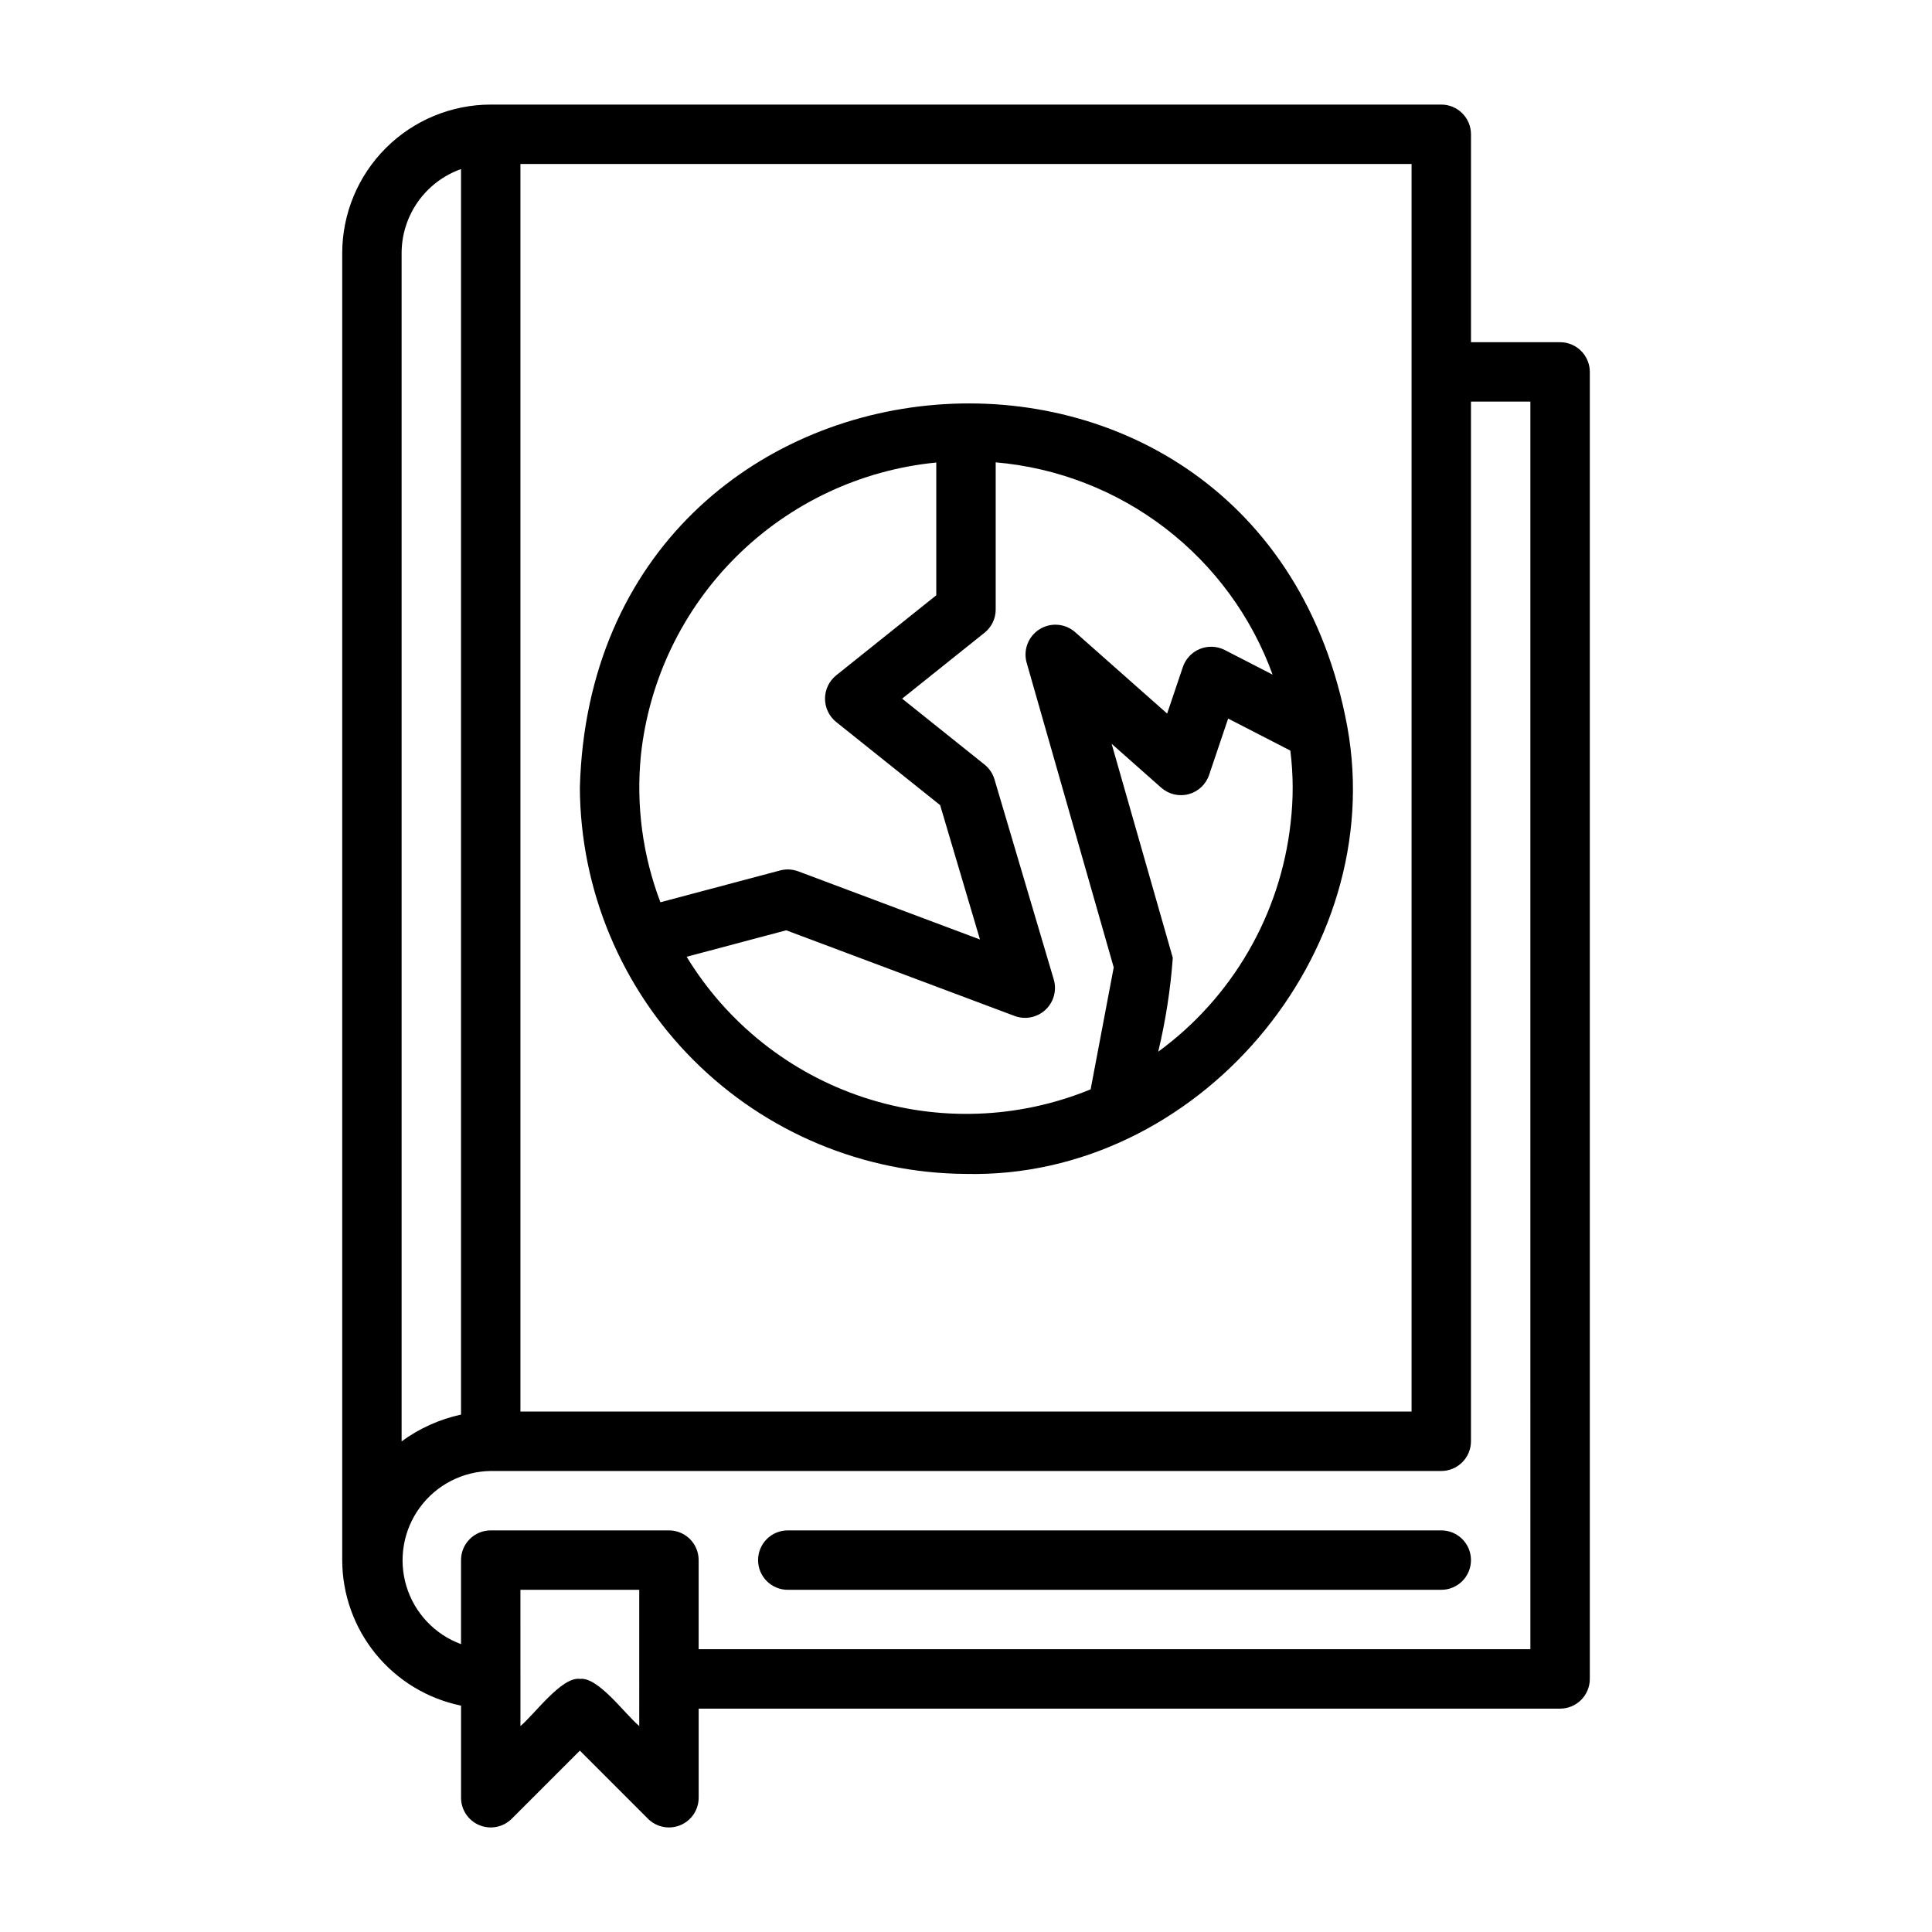 <?xml version="1.0" encoding="UTF-8"?>
<!-- Uploaded to: ICON Repo, www.svgrepo.com, Generator: ICON Repo Mixer Tools -->
<svg fill="#000000" width="800px" height="800px" version="1.1" viewBox="144 144 512 512" xmlns="http://www.w3.org/2000/svg">
 <g>
  <path d="m557.44 234.69h-23.613v-55.105c0-2.09-0.832-4.09-2.309-5.566s-3.477-2.305-5.566-2.305h-251.9c-10.438 0.012-20.441 4.16-27.82 11.539-7.379 7.379-11.527 17.383-11.539 27.82v346.37c0.012 9.07 3.148 17.859 8.887 24.883 5.734 7.023 13.715 11.855 22.602 13.684v24.41c0 3.184 1.918 6.055 4.859 7.273s6.324 0.543 8.578-1.707l18.051-18.051 18.051 18.051h-0.004c2.254 2.25 5.637 2.926 8.578 1.707 2.941-1.219 4.859-4.09 4.859-7.273v-23.613h228.29c2.09 0 4.09-0.832 5.566-2.309 1.477-1.477 2.309-3.477 2.309-5.566v-346.37c0-2.09-0.832-4.09-2.309-5.566-1.477-1.477-3.477-2.305-5.566-2.305zm-39.359 7.871v275.52h-236.16v-330.62h236.16zm-267.65-31.488c0.004-4.883 1.523-9.645 4.34-13.629 2.82-3.988 6.805-7.004 11.406-8.637v330.07c-5.688 1.238-11.051 3.656-15.746 7.098zm62.977 390.34c-3.633-2.957-10.918-13.148-15.742-12.484-4.809-0.68-12.148 9.562-15.742 12.484l-0.004-36.098h31.488zm236.16-20.355h-220.42v-23.617c0-2.086-0.828-4.09-2.305-5.566-1.477-1.477-3.477-2.305-5.566-2.305h-47.23c-4.348 0-7.871 3.523-7.871 7.871v22.27c-6.977-2.57-12.34-8.266-14.484-15.383-2.144-7.117-0.82-14.832 3.57-20.824 4.394-5.996 11.352-9.578 18.785-9.676h251.9c2.09 0 4.09-0.832 5.566-2.309s2.309-3.477 2.309-5.566v-275.52h15.742z"/>
  <path d="m525.95 549.57h-173.18c-4.348 0-7.871 3.523-7.871 7.871s3.523 7.875 7.871 7.875h173.18c4.348 0 7.875-3.527 7.875-7.875s-3.527-7.871-7.875-7.871z"/>
  <path d="m400 455.1c61.219 1.379 112-58.316 101.05-118.52-22.844-123.6-199.94-109.31-203.38 16.184 0.148 27.098 10.977 53.039 30.137 72.199 19.16 19.16 45.102 29.988 72.199 30.137zm86.027-93.016c-2.684 24.234-15.41 46.23-35.086 60.629 1.957-8.176 3.25-16.496 3.863-24.879l-16.215-56.727 13.16 11.652v-0.004c1.973 1.746 4.691 2.391 7.242 1.711 2.547-0.68 4.586-2.59 5.43-5.09l5.051-14.949 16.48 8.484v0.004c0.805 6.363 0.828 12.801 0.074 19.168zm-4.766-39.297-12.715-6.543c-2.039-1.031-4.43-1.133-6.551-0.273-2.117 0.859-3.766 2.594-4.512 4.758l-4.18 12.375-24.469-21.66c-2.637-2.246-6.43-2.519-9.363-0.672-2.93 1.844-4.32 5.383-3.43 8.734l23.109 80.863-6.121 32.324v-0.004c-19.105 7.844-40.387 8.617-60.012 2.176-19.625-6.441-36.309-19.672-47.047-37.316l26.387-7.012 60.613 22.734c2.793 1.004 5.914 0.363 8.086-1.66 2.172-2.023 3.031-5.09 2.231-7.949l-15.742-53.137c-0.461-1.539-1.375-2.902-2.629-3.906l-21.84-17.473 21.84-17.469c1.867-1.492 2.953-3.754 2.953-6.144v-39.012c16.324 1.41 31.902 7.457 44.906 17.426s22.887 23.445 28.484 38.84zm-167.42 21.371c2.133-19.961 11.086-38.578 25.348-52.711 14.258-14.133 32.953-22.918 52.934-24.875v35.18l-26.566 21.254v0.004c-1.848 1.504-2.922 3.762-2.922 6.144s1.074 4.641 2.922 6.148l27.59 22.066 10.555 35.609-48.168-18.066c-0.887-0.328-1.824-0.5-2.769-0.5-0.684 0-1.363 0.09-2.019 0.266l-31.73 8.43c-4.723-12.406-6.492-25.742-5.172-38.949z"/>
 </g>
</svg>